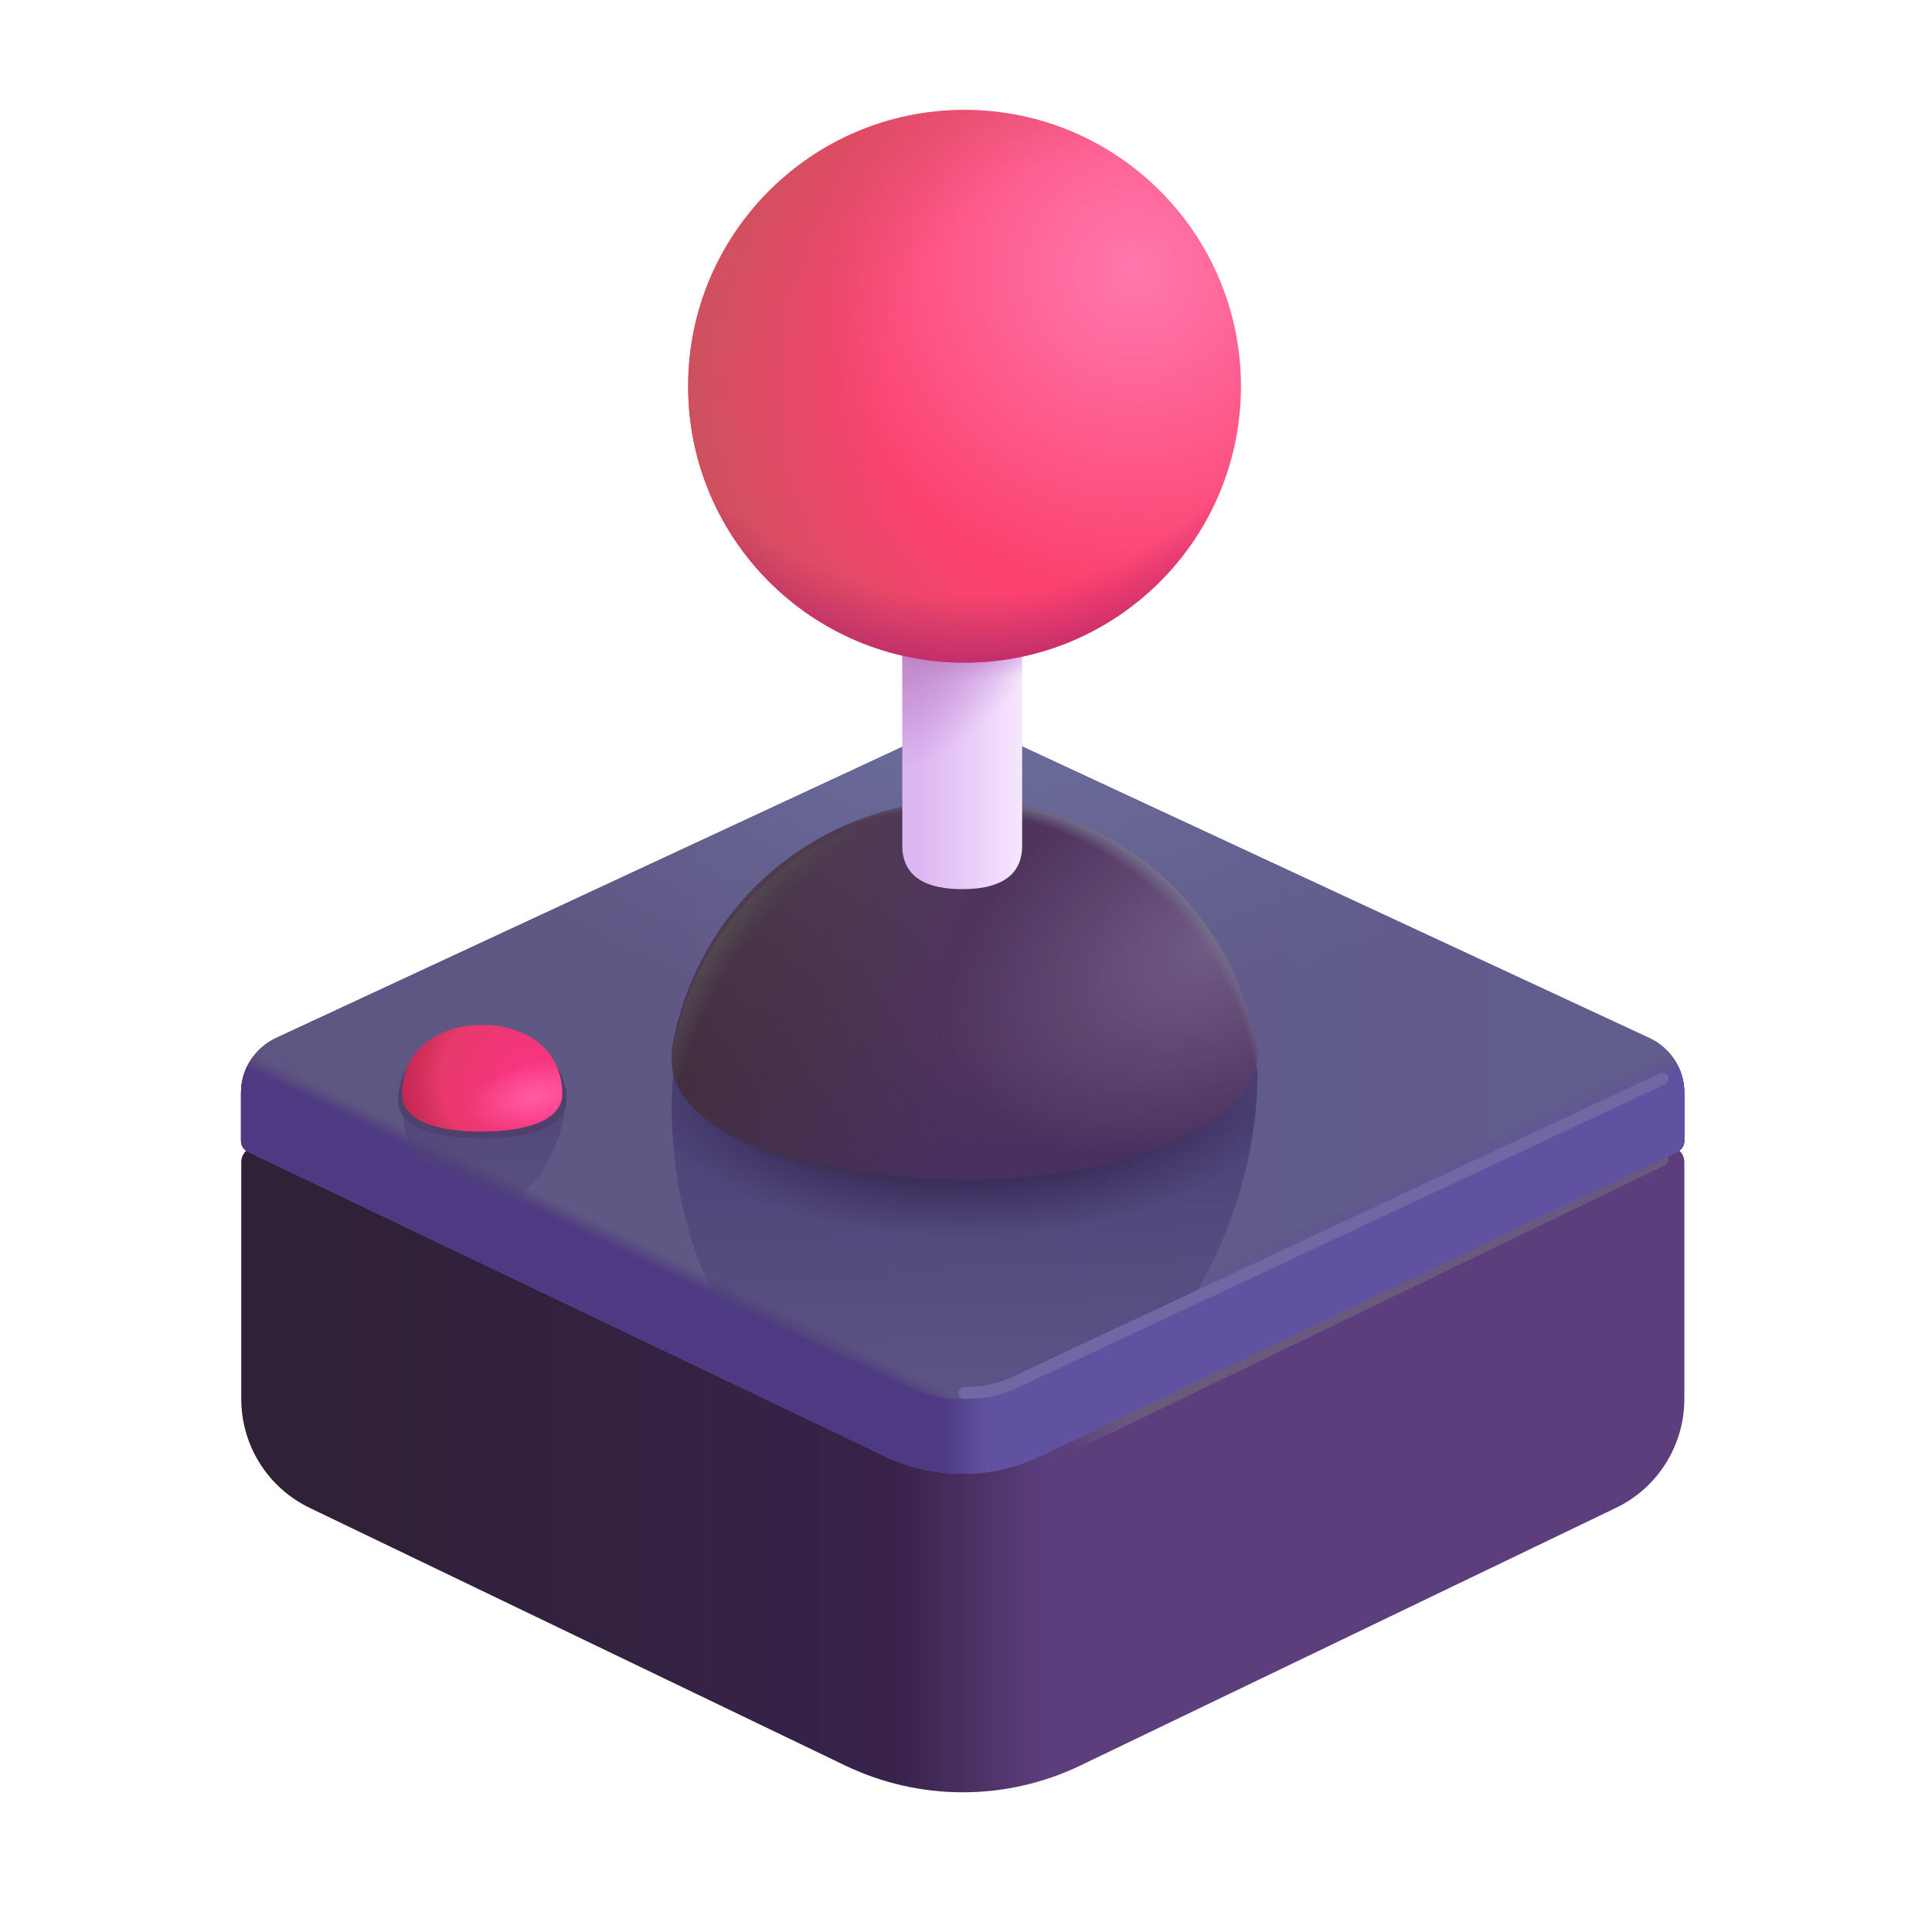 <svg width="32" height="32" viewBox="0 0 32 32" fill="none" xmlns="http://www.w3.org/2000/svg">
<path d="M4.295 19C4.259 18.993 4.221 18.994 4.185 19.003C4.149 19.012 4.116 19.029 4.087 19.052C4.059 19.076 4.036 19.105 4.02 19.139C4.004 19.172 3.996 19.209 3.996 19.246V23.173C3.996 23.55 4.103 23.919 4.303 24.237C4.503 24.556 4.79 24.812 5.129 24.975L13.996 29.241C14.605 29.534 15.272 29.686 15.947 29.686C16.623 29.686 17.289 29.534 17.898 29.241L26.765 24.975C27.105 24.812 27.391 24.556 27.591 24.237C27.792 23.918 27.898 23.549 27.898 23.172V19.246C27.898 19.209 27.89 19.172 27.874 19.139C27.859 19.105 27.835 19.076 27.807 19.052C27.778 19.029 27.745 19.012 27.709 19.003C27.673 18.994 27.635 18.993 27.599 19L15.947 21.305L4.295 19Z" fill="url(#paint0_linear_71_400)"/>
<path d="M15.93 11.913L4.57 17.193C4.398 17.273 4.252 17.401 4.149 17.562C4.047 17.722 3.992 17.909 3.992 18.099V18.897C3.992 18.935 4.003 18.972 4.023 19.003C4.043 19.035 4.072 19.061 4.106 19.077L14.652 24.117C15.056 24.31 15.498 24.41 15.945 24.41C16.393 24.41 16.834 24.31 17.238 24.117L27.784 19.077C27.818 19.061 27.847 19.035 27.867 19.003C27.887 18.972 27.898 18.935 27.898 18.897V18.1C27.898 17.909 27.844 17.723 27.741 17.562C27.639 17.401 27.492 17.273 27.319 17.193L15.961 11.914V11.899L15.945 11.907L15.929 11.899V11.914L15.93 11.913Z" fill="url(#paint1_linear_71_400)"/>
<path d="M15.93 11.913L4.57 17.193C4.398 17.273 4.252 17.401 4.149 17.562C4.047 17.722 3.992 17.909 3.992 18.099V18.897C3.992 18.935 4.003 18.972 4.023 19.003C4.043 19.035 4.072 19.061 4.106 19.077L14.652 24.117C15.056 24.31 15.498 24.41 15.945 24.41C16.393 24.41 16.834 24.31 17.238 24.117L27.784 19.077C27.818 19.061 27.847 19.035 27.867 19.003C27.887 18.972 27.898 18.935 27.898 18.897V18.1C27.898 17.909 27.844 17.723 27.741 17.562C27.639 17.401 27.492 17.273 27.319 17.193L15.961 11.914V11.899L15.945 11.907L15.929 11.899V11.914L15.93 11.913Z" fill="url(#paint2_linear_71_400)"/>
<path d="M15.93 11.913L4.57 17.193C4.398 17.273 4.252 17.401 4.149 17.562C4.047 17.722 3.992 17.909 3.992 18.099V18.897C3.992 18.935 4.003 18.972 4.023 19.003C4.043 19.035 4.072 19.061 4.106 19.077L14.652 24.117C15.056 24.31 15.498 24.41 15.945 24.41C16.393 24.41 16.834 24.31 17.238 24.117L27.784 19.077C27.818 19.061 27.847 19.035 27.867 19.003C27.887 18.972 27.898 18.935 27.898 18.897V18.1C27.898 17.909 27.844 17.723 27.741 17.562C27.639 17.401 27.492 17.273 27.319 17.193L15.961 11.914V11.899L15.945 11.907L15.929 11.899V11.914L15.93 11.913Z" fill="url(#paint3_linear_71_400)"/>
<path d="M15.93 11.913L4.57 17.193C4.398 17.273 4.252 17.401 4.149 17.562C4.047 17.722 3.992 17.909 3.992 18.099V18.897C3.992 18.935 4.003 18.972 4.023 19.003C4.043 19.035 4.072 19.061 4.106 19.077L14.652 24.117C15.056 24.31 15.498 24.41 15.945 24.41C16.393 24.41 16.834 24.31 17.238 24.117L27.784 19.077C27.818 19.061 27.847 19.035 27.867 19.003C27.887 18.972 27.898 18.935 27.898 18.897V18.1C27.898 17.909 27.844 17.723 27.741 17.562C27.639 17.401 27.492 17.273 27.319 17.193L15.961 11.914V11.899L15.945 11.907L15.929 11.899V11.914L15.93 11.913Z" fill="url(#paint4_linear_71_400)"/>
<path d="M15.93 11.913L4.57 17.193C4.398 17.273 4.252 17.401 4.149 17.562C4.047 17.722 3.992 17.909 3.992 18.099V18.897C3.992 18.935 4.003 18.972 4.023 19.003C4.043 19.035 4.072 19.061 4.106 19.077L14.652 24.117C15.056 24.31 15.498 24.41 15.945 24.41C16.393 24.41 16.834 24.31 17.238 24.117L27.784 19.077C27.818 19.061 27.847 19.035 27.867 19.003C27.887 18.972 27.898 18.935 27.898 18.897V18.1C27.898 17.909 27.844 17.723 27.741 17.562C27.639 17.401 27.492 17.273 27.319 17.193L15.961 11.914V11.899L15.945 11.907L15.929 11.899V11.914L15.93 11.913Z" fill="url(#paint5_radial_71_400)"/>
<g filter="url(#filter0_f_71_400)">
<path d="M17.19 24.21L27.535 19.21" stroke="url(#paint6_linear_71_400)" stroke-width="0.2" stroke-linecap="round"/>
</g>
<g filter="url(#filter1_f_71_400)">
<path d="M15.687 24.34C11.471 23.435 10.924 19.426 11.177 17.535L20.827 17.696C20.87 20.288 19.162 23.791 15.687 24.34Z" fill="url(#paint7_linear_71_400)"/>
<path d="M15.687 24.34C11.471 23.435 10.924 19.426 11.177 17.535L20.827 17.696C20.87 20.288 19.162 23.791 15.687 24.34Z" fill="url(#paint8_radial_71_400)"/>
</g>
<g filter="url(#filter2_f_71_400)">
<path d="M7.942 20.117C6.761 19.832 6.608 18.569 6.679 17.973L9.383 18.023C9.395 18.84 8.915 19.944 7.942 20.117Z" fill="url(#paint9_linear_71_400)"/>
</g>
<path d="M4.57 18.101L15.087 22.989C15.351 23.111 15.638 23.175 15.929 23.175C16.22 23.175 16.507 23.111 16.771 22.989L27.319 18.101C27.522 18.007 27.688 17.847 27.789 17.647C27.86 17.787 27.898 17.942 27.898 18.099V18.897C27.898 18.935 27.887 18.972 27.867 19.003C27.847 19.035 27.818 19.061 27.784 19.077L17.238 24.117C16.834 24.31 16.393 24.41 15.945 24.41C15.498 24.41 15.056 24.31 14.652 24.117L4.106 19.077C4.072 19.061 4.043 19.035 4.023 19.003C4.003 18.972 3.992 18.935 3.992 18.897V18.1C3.992 17.94 4.03 17.785 4.1 17.647C4.201 17.847 4.367 18.006 4.57 18.101Z" fill="url(#paint10_linear_71_400)"/>
<g filter="url(#filter3_i_71_400)">
<path d="M11.153 17.356C11.134 17.428 11.125 17.503 11.125 17.578C11.125 18.713 13.297 19.633 15.976 19.633C18.656 19.633 20.828 18.713 20.828 17.578C20.828 17.503 20.819 17.428 20.8 17.356C20.589 16.231 19.991 15.216 19.11 14.485C18.229 13.755 17.121 13.355 15.976 13.355C14.832 13.355 13.724 13.755 12.843 14.485C11.962 15.216 11.364 16.231 11.153 17.356Z" fill="#4C2F5A"/>
<path d="M11.153 17.356C11.134 17.428 11.125 17.503 11.125 17.578C11.125 18.713 13.297 19.633 15.976 19.633C18.656 19.633 20.828 18.713 20.828 17.578C20.828 17.503 20.819 17.428 20.8 17.356C20.589 16.231 19.991 15.216 19.11 14.485C18.229 13.755 17.121 13.355 15.976 13.355C14.832 13.355 13.724 13.755 12.843 14.485C11.962 15.216 11.364 16.231 11.153 17.356Z" fill="url(#paint11_radial_71_400)"/>
<path d="M11.153 17.356C11.134 17.428 11.125 17.503 11.125 17.578C11.125 18.713 13.297 19.633 15.976 19.633C18.656 19.633 20.828 18.713 20.828 17.578C20.828 17.503 20.819 17.428 20.8 17.356C20.589 16.231 19.991 15.216 19.11 14.485C18.229 13.755 17.121 13.355 15.976 13.355C14.832 13.355 13.724 13.755 12.843 14.485C11.962 15.216 11.364 16.231 11.153 17.356Z" fill="url(#paint12_radial_71_400)"/>
<path d="M11.153 17.356C11.134 17.428 11.125 17.503 11.125 17.578C11.125 18.713 13.297 19.633 15.976 19.633C18.656 19.633 20.828 18.713 20.828 17.578C20.828 17.503 20.819 17.428 20.8 17.356C20.589 16.231 19.991 15.216 19.11 14.485C18.229 13.755 17.121 13.355 15.976 13.355C14.832 13.355 13.724 13.755 12.843 14.485C11.962 15.216 11.364 16.231 11.153 17.356Z" fill="url(#paint13_radial_71_400)"/>
<path d="M11.153 17.356C11.134 17.428 11.125 17.503 11.125 17.578C11.125 18.713 13.297 19.633 15.976 19.633C18.656 19.633 20.828 18.713 20.828 17.578C20.828 17.503 20.819 17.428 20.8 17.356C20.589 16.231 19.991 15.216 19.11 14.485C18.229 13.755 17.121 13.355 15.976 13.355C14.832 13.355 13.724 13.755 12.843 14.485C11.962 15.216 11.364 16.231 11.153 17.356Z" fill="url(#paint14_radial_71_400)"/>
</g>
<path d="M11.153 17.356C11.134 17.428 11.125 17.503 11.125 17.578C11.125 18.713 13.297 19.633 15.976 19.633C18.656 19.633 20.828 18.713 20.828 17.578C20.828 17.503 20.819 17.428 20.8 17.356C20.589 16.231 19.991 15.216 19.11 14.485C18.229 13.755 17.121 13.355 15.976 13.355C14.832 13.355 13.724 13.755 12.843 14.485C11.962 15.216 11.364 16.231 11.153 17.356Z" fill="url(#paint15_radial_71_400)"/>
<path d="M11.153 17.356C11.134 17.428 11.125 17.503 11.125 17.578C11.125 18.713 13.297 19.633 15.976 19.633C18.656 19.633 20.828 18.713 20.828 17.578C20.828 17.503 20.819 17.428 20.8 17.356C20.589 16.231 19.991 15.216 19.11 14.485C18.229 13.755 17.121 13.355 15.976 13.355C14.832 13.355 13.724 13.755 12.843 14.485C11.962 15.216 11.364 16.231 11.153 17.356Z" fill="url(#paint16_radial_71_400)"/>
<g filter="url(#filter4_f_71_400)">
<path d="M7.988 17.09C8.758 17.09 9.383 17.503 9.383 18.234C9.383 18.668 8.758 18.855 7.988 18.855C7.218 18.855 6.594 18.687 6.594 18.235C6.594 17.503 7.218 17.09 7.988 17.09Z" fill="#50416C"/>
</g>
<path d="M7.988 16.977C8.72 16.977 9.312 17.39 9.312 18.121C9.312 18.555 8.72 18.742 7.988 18.742C7.257 18.742 6.664 18.574 6.664 18.122C6.664 17.39 7.257 16.977 7.988 16.977Z" fill="url(#paint17_radial_71_400)"/>
<path d="M7.988 16.977C8.72 16.977 9.312 17.39 9.312 18.121C9.312 18.555 8.72 18.742 7.988 18.742C7.257 18.742 6.664 18.574 6.664 18.122C6.664 17.39 7.257 16.977 7.988 16.977Z" fill="url(#paint18_radial_71_400)"/>
<path d="M7.988 16.977C8.72 16.977 9.312 17.39 9.312 18.121C9.312 18.555 8.72 18.742 7.988 18.742C7.257 18.742 6.664 18.574 6.664 18.122C6.664 17.39 7.257 16.977 7.988 16.977Z" fill="url(#paint19_radial_71_400)"/>
<path d="M14.945 9.86C14.945 9.597 15.05 9.344 15.236 9.158C15.422 8.972 15.675 8.867 15.938 8.867C16.201 8.867 16.453 8.972 16.64 9.158C16.826 9.344 16.93 9.597 16.93 9.86V14.008C16.93 14.556 16.485 14.727 15.937 14.727C15.39 14.727 14.945 14.556 14.945 14.007V9.86Z" fill="url(#paint20_linear_71_400)"/>
<path d="M14.945 9.86C14.945 9.597 15.05 9.344 15.236 9.158C15.422 8.972 15.675 8.867 15.938 8.867C16.201 8.867 16.453 8.972 16.64 9.158C16.826 9.344 16.93 9.597 16.93 9.86V14.008C16.93 14.556 16.485 14.727 15.937 14.727C15.39 14.727 14.945 14.556 14.945 14.007V9.86Z" fill="url(#paint21_radial_71_400)"/>
<path d="M14.945 9.86C14.945 9.597 15.05 9.344 15.236 9.158C15.422 8.972 15.675 8.867 15.938 8.867C16.201 8.867 16.453 8.972 16.64 9.158C16.826 9.344 16.93 9.597 16.93 9.86V14.008C16.93 14.556 16.485 14.727 15.937 14.727C15.39 14.727 14.945 14.556 14.945 14.007V9.86Z" fill="url(#paint22_radial_71_400)"/>
<path d="M15.976 10.976C18.504 10.976 20.554 8.926 20.554 6.398C20.554 3.87 18.504 1.82 15.976 1.82C13.448 1.82 11.398 3.87 11.398 6.398C11.398 8.926 13.448 10.976 15.976 10.976Z" fill="url(#paint23_radial_71_400)"/>
<path d="M15.976 10.976C18.504 10.976 20.554 8.926 20.554 6.398C20.554 3.87 18.504 1.82 15.976 1.82C13.448 1.82 11.398 3.87 11.398 6.398C11.398 8.926 13.448 10.976 15.976 10.976Z" fill="url(#paint24_radial_71_400)"/>
<path d="M15.976 10.976C18.504 10.976 20.554 8.926 20.554 6.398C20.554 3.87 18.504 1.82 15.976 1.82C13.448 1.82 11.398 3.87 11.398 6.398C11.398 8.926 13.448 10.976 15.976 10.976Z" fill="url(#paint25_radial_71_400)"/>
<g filter="url(#filter5_f_71_400)">
<path d="M27.535 17.868L16.722 22.936C16.485 23.029 16.231 23.075 15.976 23.07" stroke="#7067A3" stroke-width="0.2" stroke-linecap="round"/>
</g>
<defs>
<filter id="filter0_f_71_400" x="16.89" y="18.91" width="10.945" height="5.6" filterUnits="userSpaceOnUse" color-interpolation-filters="sRGB">
<feFlood flood-opacity="0" result="BackgroundImageFix"/>
<feBlend mode="normal" in="SourceGraphic" in2="BackgroundImageFix" result="shape"/>
<feGaussianBlur stdDeviation="0.1" result="effect1_foregroundBlur_71_400"/>
</filter>
<filter id="filter1_f_71_400" x="10.376" y="16.785" width="11.203" height="8.305" filterUnits="userSpaceOnUse" color-interpolation-filters="sRGB">
<feFlood flood-opacity="0" result="BackgroundImageFix"/>
<feBlend mode="normal" in="SourceGraphic" in2="BackgroundImageFix" result="shape"/>
<feGaussianBlur stdDeviation="0.375" result="effect1_foregroundBlur_71_400"/>
</filter>
<filter id="filter2_f_71_400" x="6.415" y="17.723" width="3.219" height="2.644" filterUnits="userSpaceOnUse" color-interpolation-filters="sRGB">
<feFlood flood-opacity="0" result="BackgroundImageFix"/>
<feBlend mode="normal" in="SourceGraphic" in2="BackgroundImageFix" result="shape"/>
<feGaussianBlur stdDeviation="0.125" result="effect1_foregroundBlur_71_400"/>
</filter>
<filter id="filter3_i_71_400" x="11.125" y="13.255" width="9.703" height="6.378" filterUnits="userSpaceOnUse" color-interpolation-filters="sRGB">
<feFlood flood-opacity="0" result="BackgroundImageFix"/>
<feBlend mode="normal" in="SourceGraphic" in2="BackgroundImageFix" result="shape"/>
<feColorMatrix in="SourceAlpha" type="matrix" values="0 0 0 0 0 0 0 0 0 0 0 0 0 0 0 0 0 0 127 0" result="hardAlpha"/>
<feOffset dy="-0.1"/>
<feGaussianBlur stdDeviation="0.2"/>
<feComposite in2="hardAlpha" operator="arithmetic" k2="-1" k3="1"/>
<feColorMatrix type="matrix" values="0 0 0 0 0.149 0 0 0 0 0.086 0 0 0 0 0.235 0 0 0 1 0"/>
<feBlend mode="normal" in2="shape" result="effect1_innerShadow_71_400"/>
</filter>
<filter id="filter4_f_71_400" x="6.444" y="16.94" width="3.089" height="2.065" filterUnits="userSpaceOnUse" color-interpolation-filters="sRGB">
<feFlood flood-opacity="0" result="BackgroundImageFix"/>
<feBlend mode="normal" in="SourceGraphic" in2="BackgroundImageFix" result="shape"/>
<feGaussianBlur stdDeviation="0.075" result="effect1_foregroundBlur_71_400"/>
</filter>
<filter id="filter5_f_71_400" x="15.776" y="17.668" width="11.959" height="5.602" filterUnits="userSpaceOnUse" color-interpolation-filters="sRGB">
<feFlood flood-opacity="0" result="BackgroundImageFix"/>
<feBlend mode="normal" in="SourceGraphic" in2="BackgroundImageFix" result="shape"/>
<feGaussianBlur stdDeviation="0.05" result="effect1_foregroundBlur_71_400"/>
</filter>
<linearGradient id="paint0_linear_71_400" x1="5.375" y1="24.227" x2="26.472" y2="24.227" gradientUnits="userSpaceOnUse">
<stop stop-color="#2F2137"/>
<stop offset="0.448" stop-color="#38224A"/>
<stop offset="0.568" stop-color="#5D3E7D"/>
</linearGradient>
<linearGradient id="paint1_linear_71_400" x1="26.242" y1="17.492" x2="3.305" y2="17.492" gradientUnits="userSpaceOnUse">
<stop stop-color="#615D8D"/>
<stop offset="1" stop-color="#5E5681"/>
</linearGradient>
<linearGradient id="paint2_linear_71_400" x1="26.242" y1="17.492" x2="3.305" y2="17.492" gradientUnits="userSpaceOnUse">
<stop stop-color="#615D8D"/>
<stop offset="1" stop-color="#5E5681"/>
</linearGradient>
<linearGradient id="paint3_linear_71_400" x1="9.984" y1="20.679" x2="10.148" y2="20.343" gradientUnits="userSpaceOnUse">
<stop offset="0.269" stop-color="#4F3A84"/>
<stop offset="1" stop-color="#534177" stop-opacity="0"/>
</linearGradient>
<linearGradient id="paint4_linear_71_400" x1="21.321" y1="20.999" x2="21.091" y2="20.515" gradientUnits="userSpaceOnUse">
<stop offset="0.338" stop-color="#6152A2"/>
<stop offset="1" stop-color="#5F5887" stop-opacity="0"/>
</linearGradient>
<radialGradient id="paint5_radial_71_400" cx="0" cy="0" r="1" gradientUnits="userSpaceOnUse" gradientTransform="translate(16.365 11.347) rotate(90) scale(5.655 9.543)">
<stop stop-color="#6D6F9E"/>
<stop offset="1" stop-color="#6D6F9E" stop-opacity="0"/>
</radialGradient>
<linearGradient id="paint6_linear_71_400" x1="26.523" y1="19.898" x2="17.852" y2="24.211" gradientUnits="userSpaceOnUse">
<stop offset="0.896" stop-color="#69597D"/>
<stop offset="1" stop-color="#69597D" stop-opacity="0"/>
</linearGradient>
<linearGradient id="paint7_linear_71_400" x1="15.976" y1="18.492" x2="15.976" y2="24.34" gradientUnits="userSpaceOnUse">
<stop stop-color="#4D4277"/>
<stop offset="1" stop-color="#4D4277" stop-opacity="0"/>
</linearGradient>
<radialGradient id="paint8_radial_71_400" cx="0" cy="0" r="1" gradientUnits="userSpaceOnUse" gradientTransform="translate(15.976 18.117) rotate(90) scale(2.375 5.272)">
<stop offset="0.329" stop-color="#281E45"/>
<stop offset="1" stop-color="#281E45" stop-opacity="0"/>
</radialGradient>
<linearGradient id="paint9_linear_71_400" x1="8.023" y1="17.508" x2="8.023" y2="21.206" gradientUnits="userSpaceOnUse">
<stop stop-color="#4D4277"/>
<stop offset="1" stop-color="#4D4277" stop-opacity="0"/>
</linearGradient>
<linearGradient id="paint10_linear_71_400" x1="26.336" y1="21.119" x2="3.189" y2="21.119" gradientUnits="userSpaceOnUse">
<stop offset="0.431" stop-color="#6052A1"/>
<stop offset="0.464" stop-color="#4E3A83"/>
</linearGradient>
<radialGradient id="paint11_radial_71_400" cx="0" cy="0" r="1" gradientUnits="userSpaceOnUse" gradientTransform="translate(16.43 13.352) rotate(94.126) scale(6.298 12.021)">
<stop offset="0.647" stop-color="#442A5D" stop-opacity="0"/>
<stop offset="1" stop-color="#442A5D"/>
</radialGradient>
<radialGradient id="paint12_radial_71_400" cx="0" cy="0" r="1" gradientUnits="userSpaceOnUse" gradientTransform="translate(20.076 15.75) rotate(151.174) scale(4.68 3.042)">
<stop stop-color="#6F5A85"/>
<stop offset="1" stop-color="#6F5A85" stop-opacity="0"/>
</radialGradient>
<radialGradient id="paint13_radial_71_400" cx="0" cy="0" r="1" gradientUnits="userSpaceOnUse" gradientTransform="translate(12.842 13.352) rotate(101.741) scale(5.632 3.589)">
<stop stop-color="#4A3947"/>
<stop offset="1" stop-color="#4A3947" stop-opacity="0"/>
</radialGradient>
<radialGradient id="paint14_radial_71_400" cx="0" cy="0" r="1" gradientUnits="userSpaceOnUse" gradientTransform="translate(15.779 18.633) rotate(-47.572) scale(5.361 5.49)">
<stop offset="0.942" stop-color="#766F8B" stop-opacity="0.082"/>
<stop offset="0.991" stop-color="#766F8B"/>
</radialGradient>
<radialGradient id="paint15_radial_71_400" cx="0" cy="0" r="1" gradientUnits="userSpaceOnUse" gradientTransform="translate(10.929 17.867) rotate(-44.236) scale(4.972 4.867)">
<stop stop-color="#422E3D"/>
<stop offset="1" stop-color="#422E3D" stop-opacity="0"/>
</radialGradient>
<radialGradient id="paint16_radial_71_400" cx="0" cy="0" r="1" gradientUnits="userSpaceOnUse" gradientTransform="translate(17.023 18.649) rotate(-139.07) scale(5.915 7.011)">
<stop offset="0.934" stop-color="#50464D" stop-opacity="0"/>
<stop offset="1" stop-color="#50464D"/>
</radialGradient>
<radialGradient id="paint17_radial_71_400" cx="0" cy="0" r="1" gradientUnits="userSpaceOnUse" gradientTransform="translate(9.008 18.102) rotate(180) scale(2.156 2.188)">
<stop stop-color="#FF3389"/>
<stop offset="1" stop-color="#E13B63"/>
</radialGradient>
<radialGradient id="paint18_radial_71_400" cx="0" cy="0" r="1" gradientUnits="userSpaceOnUse" gradientTransform="translate(8.87 18.162) rotate(168.311) scale(1.131 0.556)">
<stop stop-color="#FF5EA3"/>
<stop offset="1" stop-color="#FF5EA3" stop-opacity="0"/>
</radialGradient>
<radialGradient id="paint19_radial_71_400" cx="0" cy="0" r="1" gradientUnits="userSpaceOnUse" gradientTransform="translate(8.617 17.86) rotate(166.189) scale(1.931 1.902)">
<stop offset="0.677" stop-color="#C52754" stop-opacity="0"/>
<stop offset="1" stop-color="#C52754"/>
</radialGradient>
<linearGradient id="paint20_linear_71_400" x1="15.273" y1="12.961" x2="17.086" y2="12.961" gradientUnits="userSpaceOnUse">
<stop stop-color="#DDB7F2"/>
<stop offset="1" stop-color="#F8EBFF"/>
</linearGradient>
<radialGradient id="paint21_radial_71_400" cx="0" cy="0" r="1" gradientUnits="userSpaceOnUse" gradientTransform="translate(16.083 10.342) scale(1.719 0.943)">
<stop stop-color="#BD7CD0"/>
<stop offset="1" stop-color="#BD7CD0" stop-opacity="0"/>
</radialGradient>
<radialGradient id="paint22_radial_71_400" cx="0" cy="0" r="1" gradientUnits="userSpaceOnUse" gradientTransform="translate(15.403 9.966) rotate(123.064) scale(3.184 2.014)">
<stop offset="0.18" stop-color="#B87EBA"/>
<stop offset="1" stop-color="#BD7CD0" stop-opacity="0"/>
</radialGradient>
<radialGradient id="paint23_radial_71_400" cx="0" cy="0" r="1" gradientUnits="userSpaceOnUse" gradientTransform="translate(18.805 4.491) rotate(142.722) scale(5.263)">
<stop stop-color="#FF78AD"/>
<stop offset="1" stop-color="#FB426F"/>
</radialGradient>
<radialGradient id="paint24_radial_71_400" cx="0" cy="0" r="1" gradientUnits="userSpaceOnUse" gradientTransform="translate(18.618 6.4) rotate(-180) scale(7.219)">
<stop offset="0.543" stop-color="#CC515D" stop-opacity="0"/>
<stop offset="1" stop-color="#CC515D"/>
</radialGradient>
<radialGradient id="paint25_radial_71_400" cx="0" cy="0" r="1" gradientUnits="userSpaceOnUse" gradientTransform="translate(15.976 3.93) rotate(90) scale(7.375)">
<stop offset="0.807" stop-color="#B8276B" stop-opacity="0"/>
<stop offset="1" stop-color="#B8276B"/>
</radialGradient>
</defs>
</svg>
